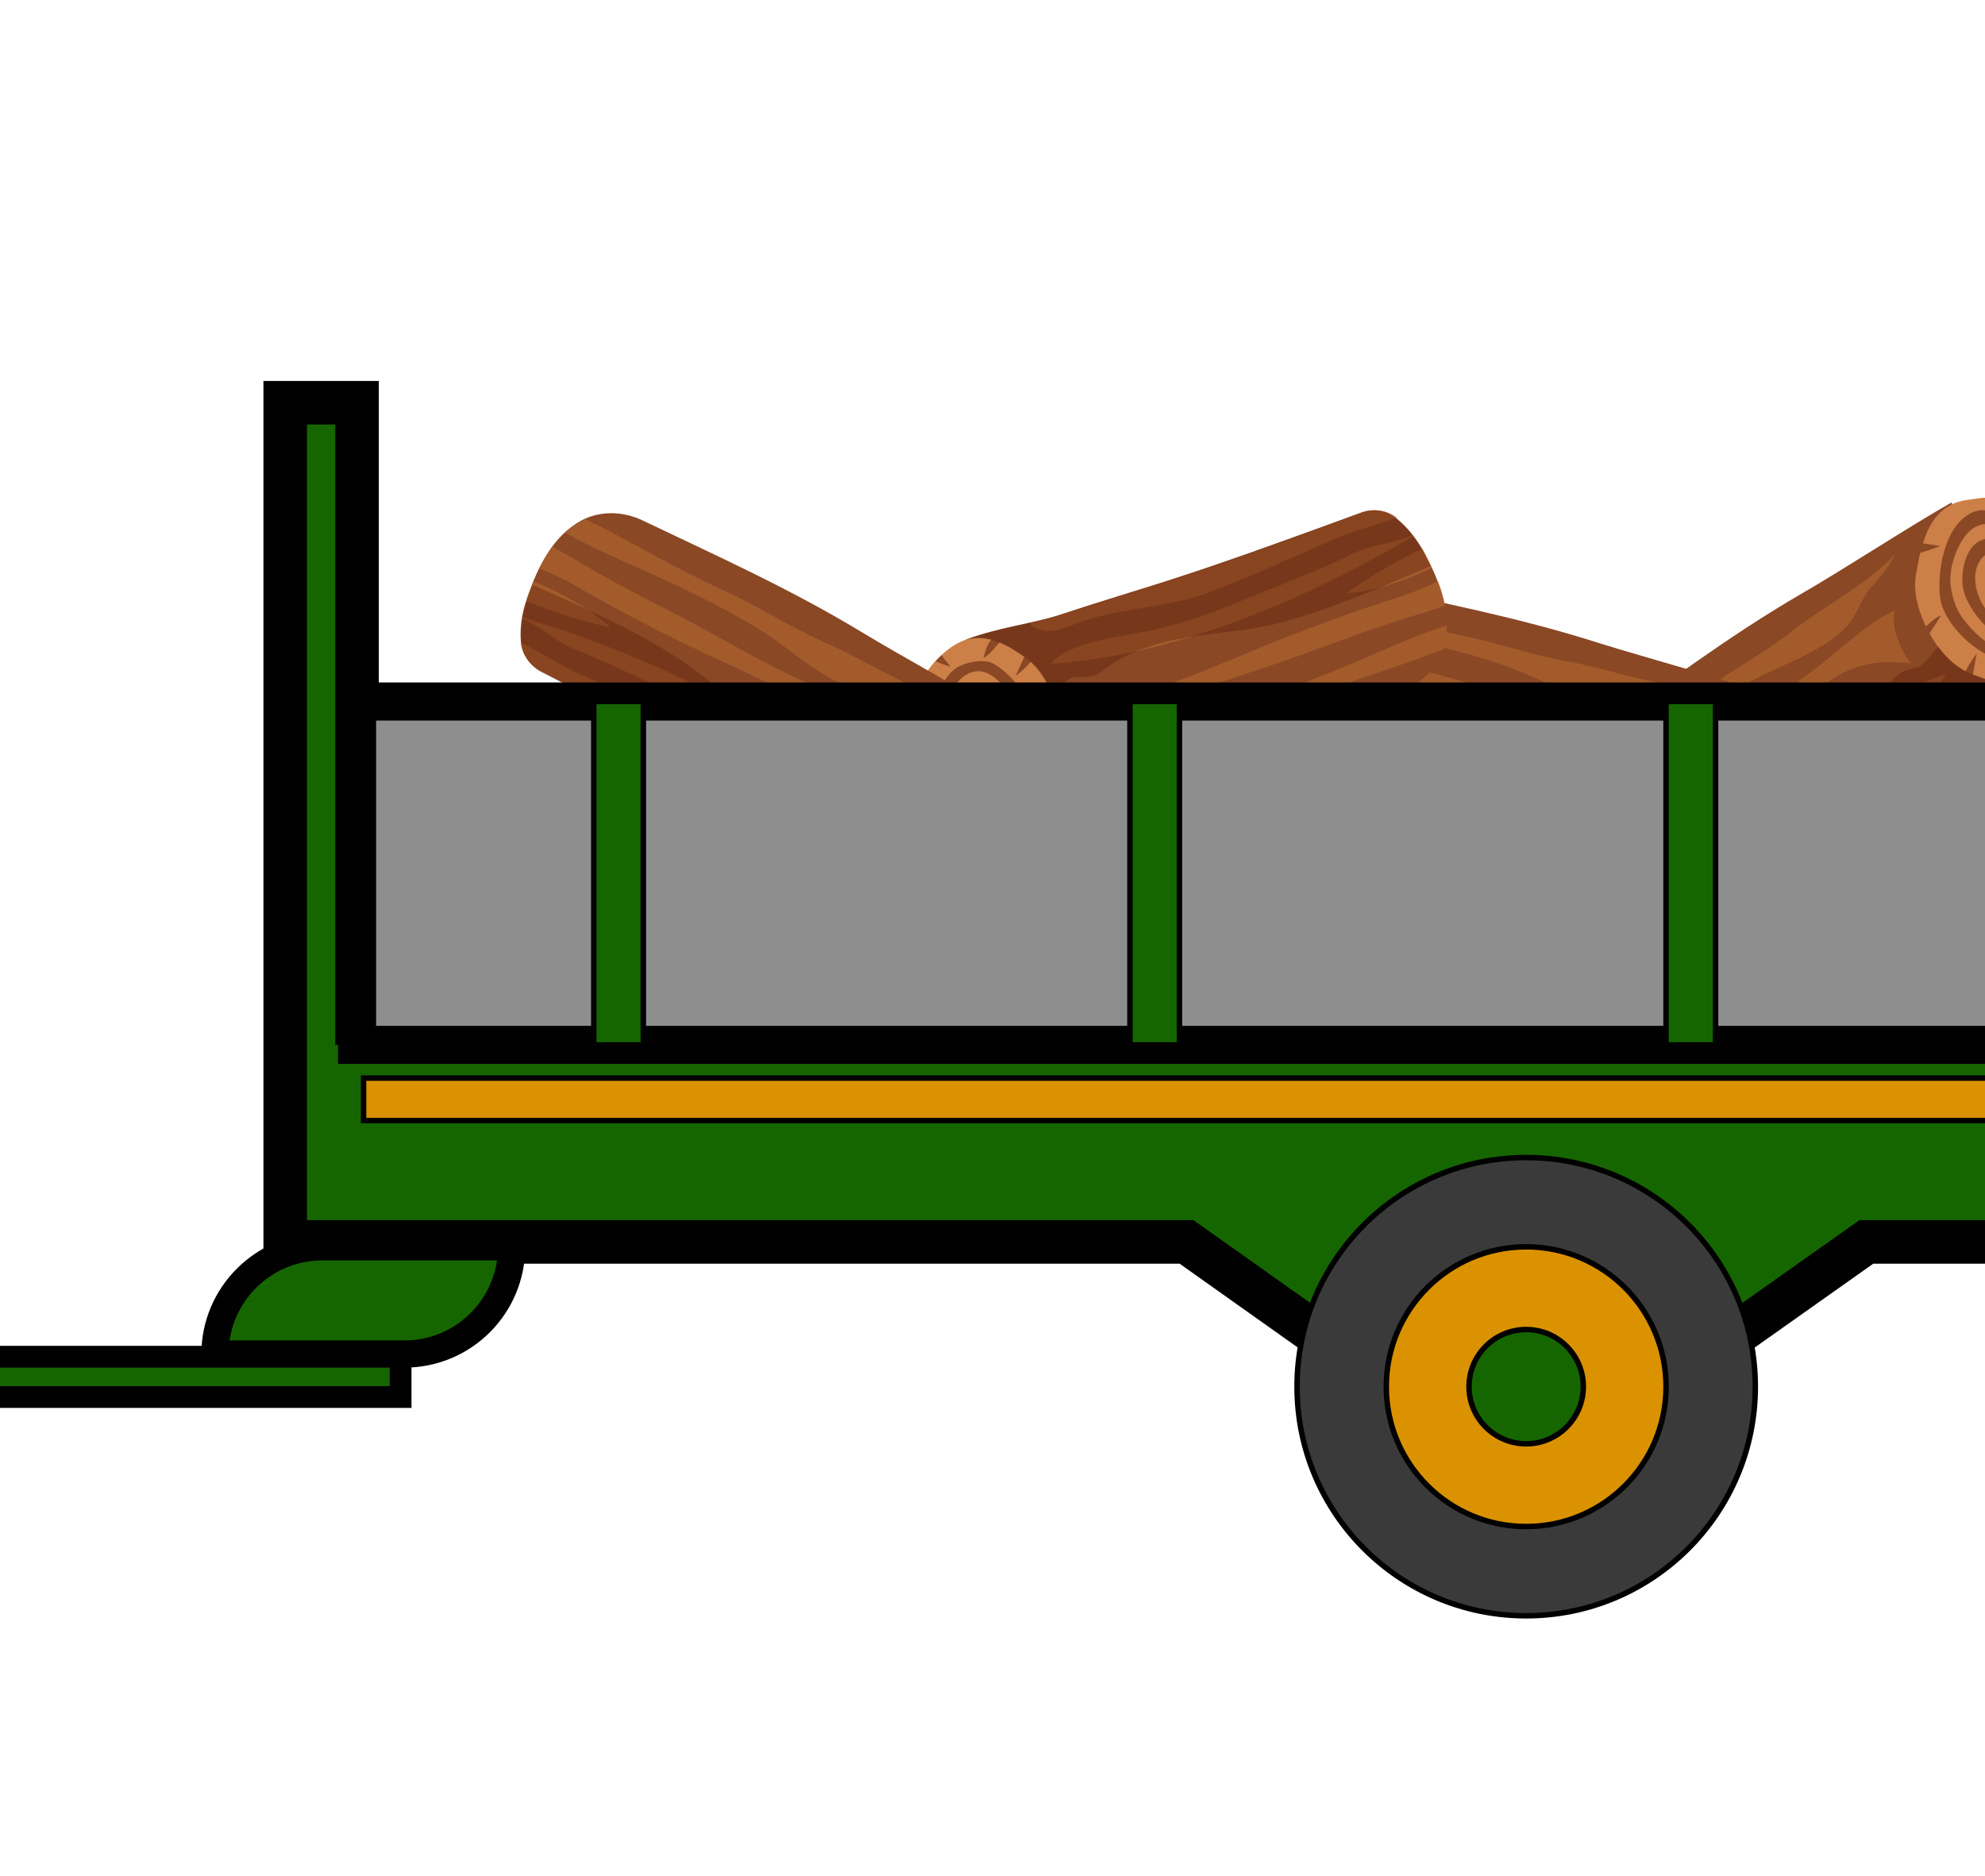 <?xml version="1.0" encoding="utf-8"?>
<!-- Generator: Adobe Illustrator 26.0.3, SVG Export Plug-In . SVG Version: 6.00 Build 0)  -->
<svg version="1.1" id="Icona_lama_xA0_Immagine_00000018219612744150711680000009460792876711141029_"
	 xmlns="http://www.w3.org/2000/svg" xmlns:xlink="http://www.w3.org/1999/xlink" x="0px" y="0px" viewBox="0 0 364.7 344.7"
	 style="enable-background:new 0 0 364.7 344.7;" xml:space="preserve">
<style type="text/css">
	.st0{fill:#8A4825;}
	.st1{opacity:0.74;fill:#AD622F;}
	.st2{fill:#CC7F47;}
	.st3{opacity:0.32;fill:#4F1407;}
	.st4{opacity:0.32;fill:#5B2F07;}
	.st5{fill:#166600;stroke:#000000;stroke-width:8;stroke-miterlimit:10;}
	.st6{fill:#8E8E8E;stroke:#000000;stroke-width:7;stroke-miterlimit:10;}
	.st7{fill:#166600;stroke:#000000;stroke-miterlimit:10;}
	.st8{fill:#166600;stroke:#000000;stroke-width:5;stroke-miterlimit:10;}
	.st9{fill:#166600;}
	.st10{fill:#DB9200;stroke:#000000;stroke-miterlimit:10;}
	.st11{fill:#8E8E8E;stroke:#000000;stroke-miterlimit:10;}
	.st12{fill:#3A3A3A;stroke:#000000;stroke-miterlimit:10;}
</style>
<g>
	<path class="st0" d="M330.8,109.2c-13.4,7.8-25.4,16.9-37.5,25.5c-3.2,2.3-5.3,6-5.3,10c0.1,5.7,3.4,10.8,7.7,15.6
		c2.1,2.3,4.2,3.8,6.5,4.8c2,0.9,4.4,0.6,6.3-0.7c9.4-6.3,19-12.9,29-19.2c6.5-4.1,13.1-7.9,19.7-12.1c4.8-3,10.7-5.2,16.1-8.9
		c-6.7-7.7-14.1-21-14.7-31.9C351,96.6,338.3,104.9,330.8,109.2z"/>
	<path class="st1" d="M329.2,116c-5.4,4.3-11.6,7.4-17,11.5c-5.6,4.2-11.9,8.2-17.9,12.1c-2.1,1.3-4.2,2.8-6.2,4.2
		c-0.1,1.5,0.1,3,0.4,4.4c4.9-3.1,9.5-6.7,14.1-10.2c6.3-4.7,12.6-9.3,19.6-13.1c5.2-2.8,14.2-5.7,17.8-10.7c1.5-2,2-4.4,4-6.5
		c1.6-1.8,3.2-3.8,4.2-5.9C343.1,107.4,335.2,111.3,329.2,116z"/>
	<path class="st1" d="M333.5,122.9c-6.5,5-13.4,8.9-20.2,13.5c-5.8,3.9-11.7,8-17.7,11.6c-2,1.2-4,2.4-5.9,3.6
		c0.6,1.4,1.4,2.7,2.3,4c2-1.6,4-3.2,6.2-4.5c6.3-3.9,12.6-8,18.7-12.3c6.5-4.6,13.1-9.9,19.7-14c4.9-3.1,9-3.5,14.5-2.9
		c-1.8-2.3-3.9-6.7-2.9-9.8C343.1,114.4,338.1,119.4,333.5,122.9z"/>
	<path class="st1" d="M293.6,157.7c0.7,0.9,1.4,1.7,2.2,2.6c0.1,0.1,0.3,0.2,0.4,0.4c4.2-3.5,8.1-7.2,11.7-11.3
		C302.9,151,298.2,154.1,293.6,157.7z"/>
	<path class="st1" d="M298.4,162.7c0.1,0.1,0.1,0.1,0.2,0.2c2.6-2.3,6.6-3.3,9.3-5.6c5.7-4.8,12-9.1,18.1-13.6
		c5.7-4.3,11.1-7.7,17.7-10.6c4.2-1.9,11.7-4.9,13.8-9.2C335.7,130.8,314.8,146.5,298.4,162.7z"/>
	<path class="st1" d="M361.5,129.5c-2.8-0.6-5.2,1.6-7.8,3.3c-6.7,4.3-14.7,6.2-21.2,10.7c-7,4.8-13.5,10.1-20.3,15.2
		c-3,2.3-6.7,4.2-10,6.5c0,0,0,0,0,0c2,0.9,4.5,0.6,6.4-0.7c9.4-6.3,19-12.9,29-19.2c6.5-4.1,13.1-7.9,19.7-12.1
		c1.7-1,3.6-2.1,5.7-3.2C362.6,129.8,362,129.6,361.5,129.5z"/>
	<path class="st2" d="M377.8,102.2c1.8,3.9,2.6,8.6,1.9,12.7c-0.6,3.3-3.2,7.8-6.2,9.5c-3.6,2.1-8,0.8-11.4-0.6
		c-4-1.7-6.6-5.2-8.4-9c-1.3-2.8-2.2-6-1.7-9.1c1-6,2.5-13.2,9.9-13.9c1.7-0.2,2.9-0.6,4.5-0.1c1.5,0.4,2.8,1.2,4.1,1.9
		c2.4,1.4,3.8,3.3,5.3,5.5C376.7,99.9,377.3,101,377.8,102.2z"/>
	<path class="st0" d="M362.3,94.2c-5.2,2.4-6.5,11.3-5.8,15.9c0.8,4.7,6.5,10,11,11.2c1.9,0.5,4.8-0.7,6.2-2.1
		c2-1.9,2.5-5.2,2.6-7.7c0.1-3,0.5-6.1-0.8-8.9c-1.2-2.6-3.5-4.9-6-6.4C366.9,94.7,365.1,92.9,362.3,94.2z"/>
	<path class="st2" d="M362.8,96.9c-2.5,1.4-4.1,5.7-4.4,8.4c-0.3,2.5,0.5,5.7,1.8,7.7c2,3.1,7.8,9.1,11.7,5.1
		c3.3-3.4,3.2-10.7,1.3-14.6c-1-2-3-4.4-4.9-5.8C366.5,96.4,365.1,95.7,362.8,96.9z"/>
	<path class="st0" d="M364.2,99.2c-3.1,1.1-3.9,5.7-3.6,8.4c0.3,2.5,2.1,5.2,3.8,7c1.6,1.6,4.4,3.8,6.5,1.2c2.1-2.7,1.2-6.7,0.8-9.7
		c-0.4-2.6-1.3-3.9-3.3-5.5C367.1,99.4,366.1,98.5,364.2,99.2z"/>
	<path class="st2" d="M364.5,102.2c-2.6,2.3-1.6,6.8-0.1,9.1c1,1.7,3.2,5,5,1.9c1.1-2,1.3-6.2,0.2-8.1
		C368.8,103.6,366.5,100.4,364.5,102.2z"/>
	<path class="st0" d="M365.9,104.9c-1.8,1.6-0.5,7.8,1.9,5.8C369.5,109.2,367.8,103.2,365.9,104.9z"/>
	<path class="st0" d="M350.6,102.3c1.4-0.5,4.6-1.4,5.9-2c-0.7,0-3.9-0.7-4.5-0.5C351.2,100.1,351,101.5,350.6,102.3
		C350.7,102.1,350.5,102.4,350.6,102.3z"/>
	<path class="st0" d="M352.6,116.3c0.8-0.8,2.9-2.9,4-3.2c-0.3,0.6-1.4,2.2-1.8,2.8c-0.3,0.6-0.8,1.1-1.1,1.6
		C353.2,117.1,353.1,116.8,352.6,116.3z"/>
	<path class="st0" d="M360.7,124.7c0.2-1.4,1.6-3.5,2.5-4.6c-0.4,1.7-0.7,3.9-1,5.4C361.6,125.4,361.1,125.2,360.7,124.7z"/>
	<path class="st0" d="M366.8,126.4c0.9-1.1,1.7-3.5,2.9-4.4c0.1,0.9-0.1,3.1-0.8,3.9C368.4,126.3,367.5,127,366.8,126.4z"/>
	<path class="st0" d="M375.2,118.9c0.4,0.5,1.6,1.3,2.1,1.7c0.3-0.4,0.6-0.9,0.8-1.3C377.4,119.1,375.6,118.9,375.2,118.9z"/>
	<path class="st0" d="M379.8,110.1c-0.7,0.3-2.2,0.5-2.6,0.9c0.6,0.3,2,0.6,2.6,0.7C379.9,111.2,379.9,110.6,379.8,110.1z"/>
	<path class="st0" d="M365.9,93.6c0.1-0.5,0.3-1.6,0.4-2.1c-0.3-0.1-0.6-0.1-0.9-0.1C365.5,91.9,365.6,93.2,365.9,93.6z"/>
	<path class="st0" d="M375.8,98.7c-0.2-0.3-0.5-0.7-0.7-1c-0.4,0.6-0.8,1.3-0.8,1.7C374.8,99.2,375.3,99,375.8,98.7z"/>
	<g>
		<path class="st3" d="M362.1,123.8c-2.5-1-4.4-2.8-6-5c-1.4,1.6-2.8,3.7-3.7,3.8c-1.7,0.3-3.4,0.8-4.5,2.2
			c-7.9,9.9-19.7,11-29.7,16.5c-8.1,4.4-15.4,9.9-22.7,15.5c-0.5,0.4-1.1,0.8-1.6,1.2c0.6,0.7,1.2,1.5,1.9,2.2
			c2.1,2.3,4.2,3.8,6.5,4.8c2,0.9,4.4,0.6,6.3-0.7c5.5-3.7,11-7.4,16.6-11.1c0.2-0.1,0.4-0.3,0.6-0.4c1.5-1,3.1-2,4.6-3
			c0.4-0.3,0.9-0.6,1.3-0.8c1.9-1.3,3.9-2.5,5.9-3.7c1.6-1,3.2-2,4.9-3c4.9-3,9.9-5.9,14.8-9c0.3-0.2,0.7-0.4,1.1-0.6
			c4.6-2.7,10-4.8,15-8.2C369.9,126.5,365.5,125.2,362.1,123.8z"/>
		<path class="st4" d="M373.5,124.4c0.2-0.1,0.3-0.2,0.5-0.3C373.8,124.2,373.7,124.3,373.5,124.4z"/>
		<path class="st4" d="M374.8,123.5C374.8,123.5,374.8,123.5,374.8,123.5C374.8,123.5,374.8,123.5,374.8,123.5z"/>
		<path class="st4" d="M374.2,123.9c0.1-0.1,0.1-0.1,0.2-0.2C374.4,123.8,374.3,123.9,374.2,123.9z"/>
	</g>
</g>
<g>
	<path class="st0" d="M293.9,118.2c-14.7-4.7-29.6-7.6-44.1-10.7c-3.9-0.8-8,0.1-10.9,2.8c-4.2,3.9-5.7,9.7-6.4,16.2
		c-0.3,3.1,0,5.7,0.8,8.1c0.7,2.1,2.5,3.7,4.7,4.3c11,2.7,22.3,5.5,33.7,8.7c7.4,2.1,14.7,4.4,22.2,6.5c5.5,1.5,11,4.5,17.4,6
		c1.3-10.1,6.2-24.5,13.8-32.3C316.8,124.7,302.2,120.8,293.9,118.2z"/>
	<path class="st1" d="M287.8,121.5c-6.8-1.2-13.3-3.6-20-4.9c-6.9-1.3-14.1-3.3-21-5.2c-2.4-0.7-4.8-1.2-7.3-1.8
		c-1.2,1-2.2,2.1-3,3.3c5.6,1.6,11.3,2.5,17.1,3.6c7.8,1.5,15.4,3.2,22.9,5.8c5.6,2,13.8,6.7,19.9,6.1c2.5-0.3,4.6-1.4,7.5-1.4
		c2.4,0,4.9-0.1,7.2-0.8C303.5,126,295.3,122.8,287.8,121.5z"/>
	<path class="st1" d="M285.6,129.4c-8.1-1.5-15.6-4-23.6-6c-6.8-1.7-13.7-3.3-20.5-5.4c-2.3-0.7-4.4-1.4-6.6-2
		c-0.6,1.4-1.1,2.9-1.4,4.4c2.5,0.4,5,0.8,7.5,1.6c7.1,2.1,14.4,4,21.7,5.6c7.8,1.8,16.1,3.1,23.6,5.2c5.6,1.6,8.6,4.3,11.9,8.8
		c0.5-2.8,2.4-7.4,5.3-8.8C298.4,130.7,291.3,130.4,285.6,129.4z"/>
	<path class="st1" d="M233,123c-0.2,1.1-0.3,2.2-0.4,3.4c0,0.2,0,0.4,0,0.5c5.4,0.7,10.8,1.2,16.2,1.1
		C244.2,125.4,238.7,124,233,123z"/>
	<path class="st1" d="M232.5,129.9c0,0.1,0,0.2,0,0.3c3.4,0.4,6.9,2.7,10.4,3.2c7.4,1,14.8,2.8,22.2,4.3c7,1.4,13.2,3.1,19.7,6
		c4.2,1.8,11.4,5.4,16.1,4.1C281.2,136.2,255.5,131.2,232.5,129.9z"/>
	<path class="st1" d="M299.4,154.5c-1.5-2.5-4.7-2.8-7.6-3.6c-7.7-2.1-14.5-6.7-22.2-8.6c-8.3-2-16.5-3.3-24.8-4.9
		c-3.7-0.7-7.7-2.1-11.5-3.1c0,0,0,0,0,0c0.7,2.1,2.5,3.7,4.7,4.3c11,2.8,22.3,5.5,33.7,8.7c7.4,2.1,14.7,4.4,22.2,6.5
		c1.9,0.5,4,1.3,6.1,2.1C299.9,155.5,299.7,155,299.4,154.5z"/>
	<path class="st2" d="M330.6,148.3c-1.7,3.9-4.6,7.6-8.2,9.9c-2.8,1.8-7.9,2.9-11.2,1.8c-4-1.2-5.9-5.4-7.1-8.9
		c-1.4-4.1-0.5-8.4,1.1-12.3c1.2-2.8,3-5.7,5.6-7.4c5.1-3.3,11.5-7,17-2c1.2,1.1,2.4,1.7,3.2,3.3c0.7,1.4,1,2.9,1.3,4.4
		c0.6,2.7,0.1,5-0.5,7.6C331.5,145.9,331.1,147.1,330.6,148.3z"/>
	<path class="st0" d="M326.2,131.4c-5.3-2.2-12.7,2.7-15.7,6.4c-3,3.7-3.1,11.5-0.9,15.7c0.9,1.8,3.7,3.1,5.7,3.2
		c2.7,0.2,5.6-1.7,7.4-3.3c2.3-2,4.8-3.8,6.1-6.6c1.2-2.6,1.3-5.9,0.7-8.7C328.9,135.2,329,132.6,326.2,131.4z"/>
	<path class="st2" d="M324.5,133.7c-2.7-0.9-6.9,0.8-9.1,2.4c-2.1,1.5-3.9,4.2-4.5,6.5c-0.9,3.5-1.5,11.9,4,12.1
		c4.7,0.2,10.1-4.9,11.7-8.8c0.9-2.1,1.2-5.2,1-7.5C327.4,136,327,134.5,324.5,133.7z"/>
	<path class="st0" d="M323.7,136.1c-2.9-1.6-6.9,0.9-8.6,3c-1.7,1.9-2.4,5-2.6,7.5c-0.1,2.3,0.2,5.8,3.4,5.6
		c3.4-0.2,5.8-3.6,7.7-5.9c1.7-2,2-3.6,1.9-6.1C325.5,138.5,325.6,137.2,323.7,136.1z"/>
	<path class="st2" d="M321.8,138.4c-3.4-0.4-6.1,3.3-6.8,6c-0.5,1.9-1.6,5.8,2,5c2.2-0.5,5.5-3.2,6.1-5.3
		C323.5,142.5,324.3,138.7,321.8,138.4z"/>
	<path class="st0" d="M320.7,141.3c-2.3-0.2-6.1,4.9-3.1,5.3C319.9,146.8,323.2,141.5,320.7,141.3z"/>
	<path class="st0" d="M312.3,128.2c1.3,0.7,4.1,2.4,5.5,3.1c-0.5-0.6-2.1-3.3-2.7-3.7C314.4,127.1,313.2,128,312.3,128.2
		C312.6,128.1,312.2,128.2,312.3,128.2z"/>
	<path class="st0" d="M303.3,139.1c1.1,0.1,4.1,0.2,5.1,0.8c-0.7,0.2-2.6,0.4-3.3,0.6c-0.6,0.1-1.4,0.1-2,0.3
		C303.1,140,303.3,139.7,303.3,139.1z"/>
	<path class="st0" d="M302.4,150.7c1.2-0.8,3.7-1.1,5.1-1.2c-1.5,0.8-3.3,2.1-4.7,2.9C302.5,151.8,302.3,151.3,302.4,150.7z"/>
	<path class="st0" d="M305.3,156.3c1.4,0,3.8-1.1,5.2-0.8c-0.7,0.7-2.4,2-3.4,2C306.4,157.5,305.3,157.2,305.3,156.3z"/>
	<path class="st0" d="M316.5,157.5c-0.1,0.6,0.2,2.1,0.2,2.7c0.5-0.1,1-0.2,1.5-0.3C317.8,159.3,316.8,157.9,316.5,157.5z"/>
	<path class="st0" d="M326.1,155.1c-0.7-0.3-1.9-1.3-2.4-1.3c0.2,0.7,0.9,1.8,1.3,2.4C325.4,155.9,325.8,155.5,326.1,155.1z"/>
	<path class="st0" d="M329.1,133.7c0.4-0.2,1.4-0.8,1.8-1.1c-0.2-0.3-0.3-0.5-0.5-0.8C330,132.3,329.2,133.2,329.1,133.7z"/>
	<path class="st0" d="M331.9,144.4c0.1-0.4,0.2-0.8,0.3-1.2c-0.8,0.1-1.5,0.2-1.8,0.6C330.8,144.1,331.3,144.3,331.9,144.4z"/>
	<g>
		<path class="st3" d="M304.1,151.1c-0.9-2.6-0.9-5.2-0.3-7.8c-2.2,0.1-4.6,0.4-5.3-0.2c-1.4-1.1-2.9-2-4.7-1.9
			c-12.7,0.8-21.4-7.2-32.2-11c-8.7-3-17.7-4.7-26.7-6.4c-0.7-0.1-1.3-0.3-2-0.4c-0.1,0.9-0.3,1.9-0.4,2.9c-0.3,3.1,0,5.7,0.8,8.1
			c0.7,2.1,2.5,3.7,4.7,4.3c6.4,1.6,12.9,3.2,19.4,4.9c0.2,0.1,0.5,0.1,0.7,0.2c1.8,0.5,3.6,0.9,5.3,1.4c0.5,0.1,1,0.3,1.5,0.4
			c2.2,0.6,4.5,1.2,6.7,1.8c1.8,0.5,3.7,1.1,5.5,1.6c5.5,1.6,11,3.4,16.6,4.9c0.4,0.1,0.8,0.2,1.2,0.4c5.1,1.6,10.3,4.2,16.2,5.7
			C307.3,158.8,305.3,154.6,304.1,151.1z"/>
		<path class="st4" d="M311.3,160c0.2,0.1,0.4,0.1,0.6,0.1C311.6,160.1,311.4,160.1,311.3,160z"/>
		<path class="st4" d="M312.8,160.3C312.8,160.3,312.9,160.3,312.8,160.3C312.9,160.3,312.8,160.3,312.8,160.3z"/>
		<path class="st4" d="M312.1,160.2c0.1,0,0.2,0,0.2,0C312.3,160.2,312.2,160.2,312.1,160.2z"/>
	</g>
</g>
<g>
	<path class="st0" d="M215.4,142.6c14.8-4.4,28.7-10.3,42.5-15.8c3.7-1.5,6.6-4.6,7.5-8.4c1.3-5.5-0.7-11.3-3.8-17
		c-1.5-2.7-3.2-4.7-5.2-6.3c-1.8-1.4-4.2-1.7-6.3-0.9c-10.7,3.9-21.6,7.9-32.8,11.6c-7.3,2.4-14.6,4.5-22,7
		c-5.4,1.8-11.6,2.4-17.8,4.7c4.6,9.1,8.6,23.8,6.7,34.5C192.7,150,207.1,145,215.4,142.6z"/>
	<path class="st1" d="M218.5,136.4c6.3-2.8,13-4.4,19.3-7.1c6.5-2.8,13.6-5.1,20.3-7.4c2.4-0.8,4.7-1.7,7.1-2.6
		c0.4-1.5,0.6-2.9,0.6-4.4c-5.5,1.8-10.8,4.2-16.2,6.5c-7.3,3.1-14.5,6-22.2,8c-5.8,1.5-15.2,2.2-19.9,6.1c-1.9,1.6-3,3.7-5.4,5.3
		c-2,1.3-4,2.9-5.5,4.7C203,141.4,211.6,139.5,218.5,136.4z"/>
	<path class="st1" d="M216,128.6c7.5-3.3,15.2-5.4,22.9-8.2c6.6-2.4,13.2-4.9,20-7c2.3-0.7,4.5-1.4,6.6-2.1c-0.3-1.5-0.7-3-1.3-4.5
		c-2.3,1.1-4.6,2.1-7.1,2.9c-7.1,2.2-14.2,4.8-21.1,7.5c-7.5,2.9-15.1,6.5-22.5,8.9c-5.5,1.8-9.5,1.2-14.7-0.6
		c1.2,2.6,2.2,7.5,0.5,10.3C204.6,134.6,210.7,130.9,216,128.6z"/>
	<path class="st1" d="M263.1,104.4c-0.5-1-1-2-1.5-3.1c-0.1-0.2-0.2-0.3-0.3-0.5c-4.9,2.4-9.6,5.1-14,8.2
		C252.5,108.7,257.8,106.8,263.1,104.4z"/>
	<path class="st1" d="M259.7,98.5c-0.1-0.1-0.1-0.1-0.2-0.2c-3.1,1.6-7.2,1.6-10.4,3.2c-6.7,3.3-13.8,5.9-20.8,8.8
		c-6.6,2.8-12.7,4.8-19.7,6.1c-4.5,0.8-12.5,1.9-15.6,5.6C215.8,120.5,239.9,110.2,259.7,98.5z"/>
	<path class="st1" d="M190.5,115.5c2.6,1.2,5.5-0.3,8.3-1.3c7.5-2.6,15.8-2.5,23.2-5.3c7.9-3,15.5-6.5,23.3-9.9
		c3.5-1.5,7.5-2.5,11.3-3.9c0,0,0,0,0,0c-1.8-1.4-4.2-1.7-6.3-0.9c-10.7,3.9-21.6,7.9-32.8,11.6c-7.3,2.4-14.6,4.5-22,7
		c-1.9,0.6-4,1.2-6.3,1.7C189.5,115,189.9,115.3,190.5,115.5z"/>
	<path class="st2" d="M168.1,138.1c-0.8-4.2-0.4-8.9,1.2-12.8c1.3-3.1,5-6.8,8.3-7.8c4-1.2,7.9,1.2,10.9,3.4
		c3.5,2.6,5.1,6.7,5.9,10.8c0.6,3,0.7,6.4-0.5,9.3c-2.4,5.6-5.6,12.2-13,11.1c-1.6-0.2-2.9-0.1-4.4-0.9c-1.3-0.8-2.4-1.8-3.5-2.9
		c-2-1.9-2.9-4.1-3.8-6.6C168.6,140.6,168.3,139.4,168.1,138.1z"/>
	<path class="st0" d="M181.2,149.6c5.6-1.1,9-9.4,9.4-14.1c0.4-4.8-3.9-11.2-8-13.5c-1.7-1-4.8-0.4-6.5,0.5
		c-2.4,1.3-3.7,4.5-4.3,6.9c-0.8,2.9-1.9,5.8-1.4,8.8c0.5,2.8,2.3,5.6,4.3,7.6C176.9,148,178.2,150.2,181.2,149.6z"/>
	<path class="st2" d="M181.3,146.8c2.8-0.7,5.3-4.5,6.2-7.1c0.9-2.4,0.9-5.6,0.1-7.9c-1.2-3.4-5.4-10.7-10.1-7.8
		c-4,2.5-5.6,9.7-4.8,13.8c0.5,2.2,1.9,5,3.4,6.8C177.7,146.5,178.8,147.5,181.3,146.8z"/>
	<path class="st0" d="M180.6,144.4c3.3-0.3,5.2-4.6,5.5-7.3c0.3-2.5-0.8-5.5-2.1-7.7c-1.2-2-3.4-4.7-6-2.7c-2.7,2.1-2.8,6.3-3.1,9.2
		c-0.3,2.6,0.3,4.1,1.8,6.1C177.8,143.4,178.5,144.5,180.6,144.4z"/>
	<path class="st2" d="M181,141.4c3-1.6,3.2-6.2,2.3-8.8c-0.6-1.9-1.9-5.7-4.4-3c-1.5,1.7-2.8,5.7-2.1,7.8
		C177.2,138.9,178.7,142.6,181,141.4z"/>
	<path class="st0" d="M180.2,138.4c2.1-1.1,2.3-7.5-0.4-6.1C177.8,133.3,178,139.6,180.2,138.4z"/>
	<path class="st0" d="M194.5,144.6c-1.5,0.2-4.8,0.3-6.2,0.5c0.7,0.2,3.6,1.6,4.3,1.6C193.4,146.6,193.9,145.2,194.5,144.6
		C194.4,144.8,194.6,144.5,194.5,144.6z"/>
	<path class="st0" d="M195.9,130.5c-1,0.6-3.6,2.1-4.6,2.2c0.5-0.5,1.9-1.8,2.4-2.3c0.5-0.5,1.1-0.8,1.5-1.3
		C195.5,129.5,195.5,129.9,195.9,130.5z"/>
	<path class="st0" d="M190.1,120.4c-0.5,1.3-2.4,3-3.5,3.8c0.7-1.5,1.6-3.6,2.3-5C189.4,119.5,189.8,119.8,190.1,120.4z"/>
	<path class="st0" d="M184.5,117.3c-1.2,0.8-2.5,3-3.8,3.6c0.2-0.9,0.8-3,1.7-3.6C183,116.9,184,116.6,184.5,117.3z"/>
	<path class="st0" d="M174.6,122.5c-0.3-0.5-1.3-1.6-1.6-2.1c-0.4,0.4-0.7,0.7-1.1,1.1C172.5,121.8,174.2,122.4,174.6,122.5z"/>
	<path class="st0" d="M168,130c0.8-0.1,2.3,0,2.7-0.3c-0.5-0.5-1.8-1-2.4-1.3C168.2,128.9,168.1,129.4,168,130z"/>
	<path class="st0" d="M177.5,149.4c-0.2,0.4-0.7,1.5-0.9,1.9c0.3,0.2,0.6,0.3,0.9,0.4C177.5,151,177.7,149.8,177.5,149.4z"/>
	<path class="st0" d="M169.2,142c0.1,0.4,0.3,0.7,0.4,1.1c0.6-0.5,1.1-1,1.2-1.5C170.3,141.7,169.7,141.9,169.2,142z"/>
	<g>
		<path class="st3" d="M188.5,120.9c2.2,1.6,3.6,3.8,4.6,6.3c1.8-1.3,3.6-2.9,4.5-2.8c1.8,0.1,3.5,0,4.9-1.1
			c10.1-7.7,21.8-6,32.8-8.9c8.9-2.4,17.3-6,25.7-9.6c0.6-0.3,1.2-0.5,1.8-0.8c-0.4-0.9-0.8-1.7-1.3-2.6c-1.5-2.7-3.2-4.7-5.2-6.3
			c-1.8-1.4-4.2-1.7-6.3-0.9c-6.2,2.3-12.5,4.6-18.8,6.8c-0.2,0.1-0.5,0.2-0.7,0.3c-1.7,0.6-3.5,1.2-5.2,1.8c-0.5,0.2-1,0.3-1.4,0.5
			c-2.2,0.8-4.4,1.5-6.6,2.2c-1.8,0.6-3.6,1.2-5.5,1.8c-5.5,1.7-11,3.4-16.6,5.2c-0.4,0.1-0.8,0.3-1.2,0.4
			c-5.1,1.5-10.9,2.2-16.6,4.4C181.6,116.4,185.5,118.8,188.5,120.9z"/>
		<path class="st4" d="M177.6,117.6c-0.2,0.1-0.4,0.1-0.5,0.2C177.2,117.7,177.4,117.6,177.6,117.6z"/>
		<path class="st4" d="M176.1,118.2C176.1,118.2,176.1,118.2,176.1,118.2C176.1,118.2,176.1,118.2,176.1,118.2z"/>
		<path class="st4" d="M176.7,117.9c-0.1,0-0.2,0.1-0.2,0.1C176.6,118,176.7,117.9,176.7,117.9z"/>
	</g>
</g>
<g>
	<path class="st0" d="M158.4,116.2c-13.2-8-27-14.2-40.4-20.6c-3.6-1.7-7.8-1.8-11.3,0.1c-5,2.8-7.8,8.1-9.9,14.3
		c-1,2.9-1.3,5.5-1.1,8c0.2,2.2,1.6,4.2,3.6,5.3c10.1,5.2,20.4,10.5,30.7,16.3c6.7,3.7,13.2,7.7,20,11.5c5,2.8,9.7,6.9,15.5,9.9
		c3.6-9.6,11.7-22.4,20.9-28.2C179.2,127.9,165.8,120.7,158.4,116.2z"/>
	<path class="st1" d="M151.7,118.1c-6.3-2.7-12.1-6.6-18.3-9.4c-6.4-2.9-13-6.5-19.2-9.9c-2.2-1.2-4.4-2.3-6.7-3.4
		c-1.4,0.7-2.6,1.5-3.7,2.5c5.1,2.8,10.4,5.1,15.8,7.5c7.2,3.3,14.2,6.6,20.9,10.9c5,3.2,11.9,9.7,17.9,10.5
		c2.5,0.3,4.8-0.3,7.6,0.4c2.3,0.6,4.8,1,7.2,0.9C165.9,126.1,158.6,121.1,151.7,118.1z"/>
	<path class="st1" d="M147.7,125.2c-7.5-3.3-14.3-7.5-21.5-11.3c-6.2-3.2-12.6-6.4-18.7-10c-2.1-1.2-4-2.4-6-3.4
		c-0.9,1.2-1.7,2.5-2.4,4c2.4,0.9,4.7,2,6.9,3.3c6.4,3.7,13.1,7.2,19.8,10.5c7.2,3.5,14.9,6.7,21.7,10.6c5,2.8,7.4,6.2,9.5,11.3
		c1.1-2.6,4-6.7,7.2-7.3C159.8,129.5,153,127.5,147.7,125.2z"/>
	<path class="st1" d="M98,106.8c-0.4,1-0.8,2.1-1.2,3.2c-0.1,0.2-0.1,0.3-0.1,0.5c5.1,2,10.3,3.7,15.5,4.8
		C108.4,111.8,103.4,109.1,98,106.8z"/>
	<path class="st1" d="M95.9,113.4c0,0.1,0,0.2,0,0.3c3.2,1.2,6.1,4.2,9.4,5.5c6.9,2.7,13.7,6.2,20.6,9.3c6.5,3,12.1,6.1,17.8,10.4
		c3.6,2.8,9.9,7.9,14.7,7.7C141.9,130.9,118,120.1,95.9,113.4z"/>
	<path class="st1" d="M155.4,152.9c-0.9-2.7-3.9-3.8-6.6-5.2c-7-3.8-12.5-9.9-19.6-13.5c-7.6-3.8-15.3-7-23-10.5
		c-3.5-1.6-6.9-3.8-10.5-5.7c0,0,0,0,0,0c0.2,2.2,1.6,4.2,3.6,5.3c10.1,5.2,20.4,10.5,30.7,16.3c6.7,3.7,13.2,7.7,20,11.5
		c1.7,1,3.6,2.2,5.5,3.4C155.6,153.9,155.5,153.4,155.4,152.9z"/>
	<path class="st2" d="M187.1,154c-2.6,3.4-6.3,6.4-10.2,7.7c-3.1,1.1-8.4,0.9-11.3-0.8c-3.6-2.1-4.5-6.6-4.9-10.3
		c-0.4-4.3,1.4-8.3,3.9-11.7c1.8-2.5,4.2-4.8,7.2-5.9c5.7-2,12.8-4.1,17,2c0.9,1.4,1.9,2.2,2.3,3.9c0.3,1.5,0.3,3,0.3,4.6
		c0,2.8-1,4.9-2.3,7.3C188.6,152,187.9,153,187.1,154z"/>
	<path class="st0" d="M186.7,136.6c-4.6-3.4-13-0.3-16.8,2.6c-3.8,2.9-5.6,10.4-4.5,15c0.5,1.9,2.9,3.8,4.8,4.5
		c2.6,0.9,5.8-0.3,8-1.5c2.7-1.4,5.6-2.5,7.4-5c1.7-2.3,2.6-5.5,2.7-8.3C188.4,140.9,189.2,138.4,186.7,136.6z"/>
	<path class="st2" d="M184.5,138.4c-2.4-1.6-6.9-0.8-9.4,0.2c-2.4,1-4.7,3.2-5.9,5.3c-1.7,3.2-4.2,11.2,1.1,12.7
		c4.5,1.3,10.9-2.4,13.4-5.8c1.3-1.8,2.4-4.8,2.7-7.1C186.8,141.3,186.7,139.8,184.5,138.4z"/>
	<path class="st0" d="M183.3,140.6c-2.4-2.3-6.9-0.7-9.1,0.9c-2.1,1.5-3.5,4.3-4.3,6.7c-0.7,2.2-1.2,5.7,2,6.3
		c3.4,0.6,6.5-2.2,8.9-4c2.1-1.6,2.8-3,3.2-5.5C184.4,143.3,184.8,142.1,183.3,140.6z"/>
	<path class="st2" d="M180.8,142.4c-3.2-1.2-6.7,1.8-8,4.2c-0.9,1.7-2.9,5.3,0.8,5.3c2.3,0,6.1-1.8,7.2-3.7
		C181.5,146.8,183.2,143.3,180.8,142.4z"/>
	<path class="st0" d="M179.1,144.9c-2.2-0.8-7.1,3.4-4.2,4.4C177,150.1,181.5,145.8,179.1,144.9z"/>
	<path class="st0" d="M174,130.2c1.1,1,3.4,3.3,4.6,4.2c-0.3-0.7-1.3-3.7-1.7-4.2C176.2,129.7,174.8,130.2,174,130.2
		C174.2,130.2,173.8,130.2,174,130.2z"/>
	<path class="st0" d="M162.7,138.8c1.1,0.3,4,1.2,4.7,2c-0.7,0-2.6-0.2-3.3-0.2c-0.7,0-1.3-0.2-2-0.2
		C162.2,139.6,162.5,139.4,162.7,138.8z"/>
	<path class="st0" d="M159.1,149.9c1.3-0.5,3.8-0.2,5.2,0c-1.6,0.5-3.7,1.3-5.3,1.7C159,151,158.9,150.4,159.1,149.9z"/>
	<path class="st0" d="M160.7,156c1.4,0.3,3.9-0.2,5.3,0.4c-0.8,0.5-2.8,1.4-3.8,1.2C161.4,157.4,160.5,156.9,160.7,156z"/>
	<path class="st0" d="M171.2,159.8c-0.2,0.6-0.3,2-0.5,2.6c0.5,0,1,0.1,1.6,0.1C172.1,161.8,171.4,160.2,171.2,159.8z"/>
	<path class="st0" d="M181.2,159.7c-0.6-0.5-1.5-1.7-2.1-1.8c0,0.7,0.5,2,0.7,2.6C180.3,160.2,180.7,159.9,181.2,159.7z"/>
	<path class="st0" d="M189,139.5c0.4-0.1,1.6-0.5,2-0.6c-0.1-0.3-0.2-0.6-0.3-0.9C190.2,138.4,189.2,139.1,189,139.5z"/>
	<path class="st0" d="M189.3,150.6c0.2-0.4,0.4-0.7,0.5-1.1c-0.8-0.1-1.5-0.1-1.9,0.2C188.3,150,188.8,150.3,189.3,150.6z"/>
	<g>
		<path class="st3" d="M160.7,150.7c-0.3-2.7,0.4-5.3,1.5-7.6c-2.1-0.4-4.5-0.7-5.1-1.4c-1.1-1.4-2.4-2.6-4.1-2.9
			c-12.5-2.2-19.1-12-28.8-18.1c-7.7-4.9-16.1-8.7-24.5-12.4c-0.6-0.3-1.2-0.6-1.8-0.8c-0.4,0.9-0.7,1.8-1,2.7c-1,2.9-1.3,5.5-1.1,8
			c0.2,2.2,1.6,4.2,3.6,5.3c5.9,3,11.8,6.1,17.7,9.2c0.2,0.1,0.5,0.2,0.7,0.4c1.6,0.9,3.2,1.7,4.9,2.6c0.5,0.2,0.9,0.5,1.4,0.7
			c2,1.1,4.1,2.2,6.1,3.3c1.7,0.9,3.3,1.9,5,2.8c5,2.9,9.9,5.8,15,8.7c0.4,0.2,0.7,0.4,1.1,0.6c4.6,2.7,9,6.5,14.4,9.3
			C162,158.8,161.1,154.3,160.7,150.7z"/>
		<path class="st4" d="M165.6,161c0.2,0.1,0.3,0.2,0.5,0.3C165.9,161.1,165.7,161.1,165.6,161z"/>
		<path class="st4" d="M167,161.6C167,161.6,167,161.6,167,161.6C167,161.6,167,161.6,167,161.6z"/>
		<path class="st4" d="M166.4,161.4c0.1,0,0.2,0.1,0.2,0.1C166.5,161.4,166.4,161.4,166.4,161.4z"/>
	</g>
</g>
<polygon class="st5" points="65.6,188 65.6,74 52.4,74 52.4,188 52.4,193 52.4,228.2 218,228.2 255.5,254.8 305.3,254.8 
	342.9,228.2 379.9,228.2 379.9,188 "/>
<rect x="65.6" y="128.9" class="st6" width="314.3" height="63.1"/>
<rect x="109.1" y="128.9" class="st7" width="9.1" height="63.1"/>
<rect x="306.1" y="128.9" class="st7" width="9.1" height="63.1"/>
<rect x="207.6" y="128.9" class="st7" width="9.1" height="63.1"/>
<path class="st8" d="M39.5,248.8h34.8c10.9,0,19.7-8.8,19.7-19.7v0H59.2C48.4,229.1,39.5,237.9,39.5,248.8L39.5,248.8z"/>
<g>
	<rect x="-47.5" y="249.3" class="st9" width="121.1" height="7.4"/>
	<path d="M71.6,251.3v3.4H-45.6v-3.4H71.6 M75.6,247.3h-4H-45.6h-4v4v3.4v4h4H71.6h4v-4v-3.4V247.3L75.6,247.3z"/>
</g>
<rect x="-45.6" y="239.5" class="st10" width="16" height="10.5"/>
<rect x="66.8" y="198.1" class="st10" width="305.5" height="7.8"/>
<path class="st11" d="M-41.9,239.5L-41.9,239.5c-2,0-3.7-1.7-3.7-3.7v-4.2c0-2,1.7-3.7,3.7-3.7h0c2,0,3.7,1.7,3.7,3.7v4.2
	C-38.2,237.8-39.8,239.5-41.9,239.5z"/>
<circle class="st12" cx="280.4" cy="254.8" r="42.1"/>
<circle class="st10" cx="280.4" cy="254.8" r="25.7"/>
<circle class="st7" cx="280.4" cy="254.8" r="10.5"/>
</svg>
